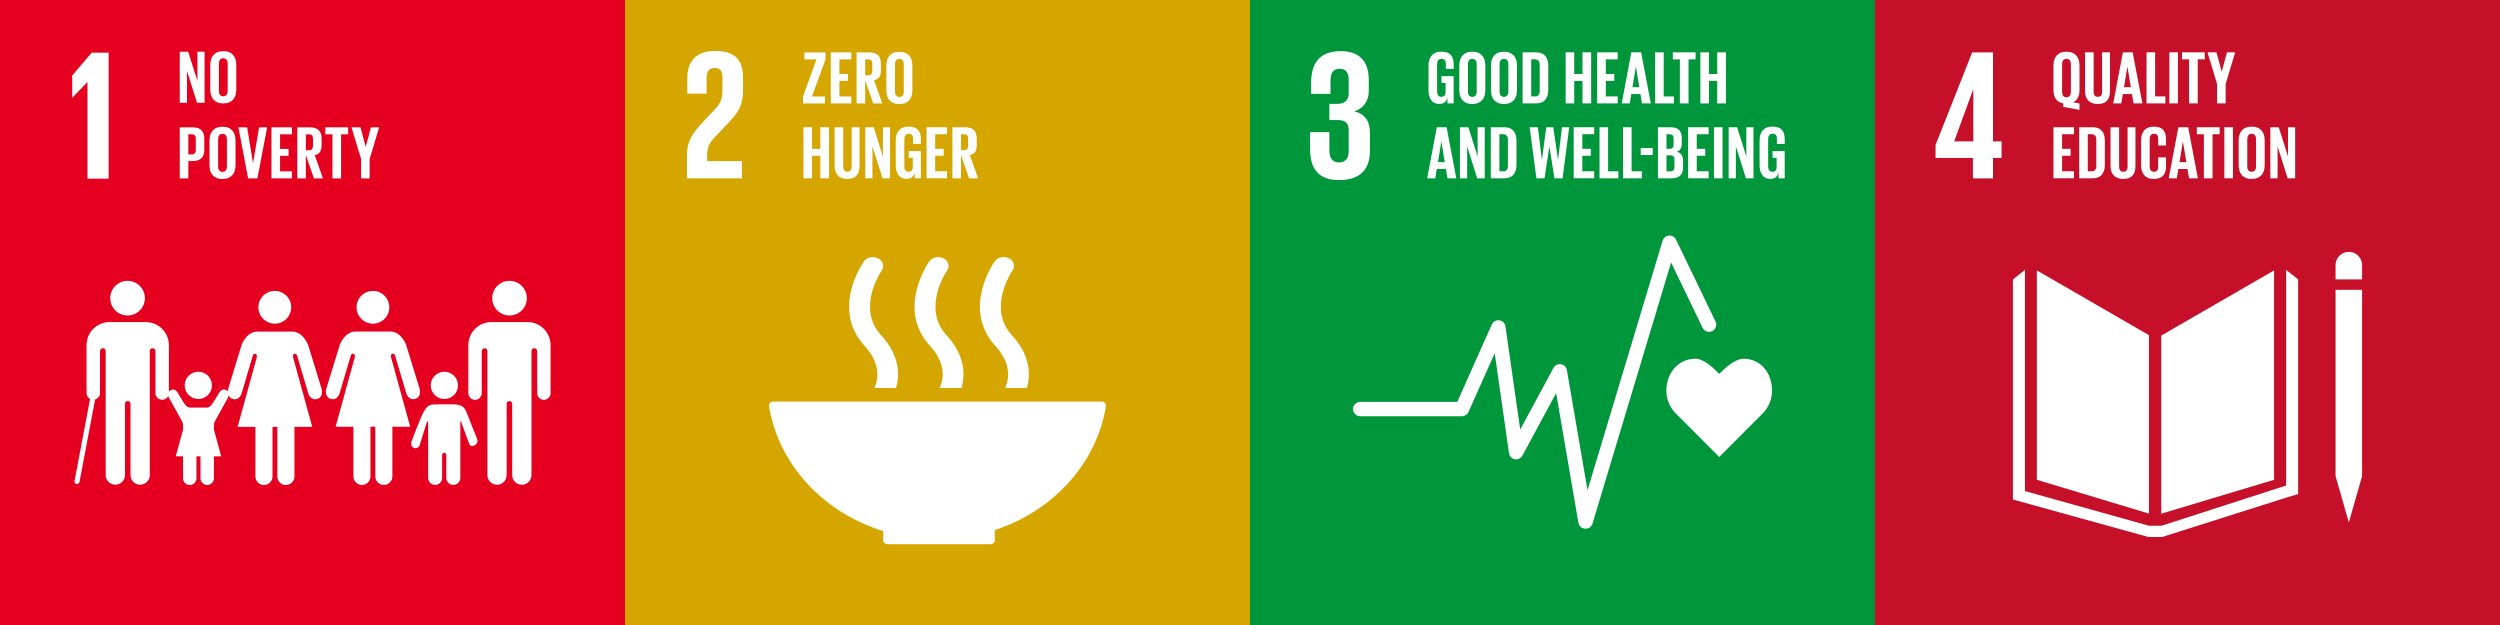 <?xml version="1.0" encoding="UTF-8"?><svg id="_層_1" xmlns="http://www.w3.org/2000/svg" viewBox="0 0 643.68 160.93"><rect x="0" y="0" width="643.68" height="160.93" fill="#333333" stroke="none"/><defs><style>.cls-1{fill:#00963b;}.cls-2{fill:#fff;}.cls-3{fill:#c60f28;}.cls-4{fill:#e4001e;}.cls-5{fill:#d6a600;}</style></defs><g><rect class="cls-4" width="160.92" height="160.93"/><polygon class="cls-2" points="22.47 21.16 22.52 21.16 22.52 46 27.97 46 27.97 13.56 23.61 13.56 18.59 19.44 18.59 25.14 18.64 25.14 22.47 21.16"/><g><path class="cls-2" d="M131.19,81.23c2.46,0,4.45-2,4.45-4.46s-1.99-4.46-4.45-4.46-4.46,1.99-4.46,4.46,2,4.46,4.46,4.46Z"/><path class="cls-2" d="M136.39,82.95c-.11-.01-.21-.03-.34-.03h-9.74c-.12,0-.23,.01-.33,.03-3.03,.27-5.4,2.82-5.4,5.92v12.35c0,.95,.77,1.73,1.72,1.73s1.73-.78,1.73-1.73v-10.61c0-.4,.11-.94,.84-.94,.5,0,.61,.53,.62,.87v31.79c0,1.37,1.11,2.48,2.48,2.48s2.48-1.11,2.48-2.48v-18.32c0-.2,.08-.73,.72-.73h0c.63,0,.7,.53,.7,.73v18.32c0,1.37,1.11,2.48,2.49,2.48s2.48-1.11,2.48-2.48v-31.79c.02-.34,.12-.87,.63-.87,.73,0,.84,.54,.84,.94v10.61c0,.95,.77,1.73,1.73,1.73s1.72-.78,1.72-1.73v-12.35c0-3.1-2.37-5.64-5.39-5.92Z"/><path class="cls-2" d="M96.02,83.34c2.33,0,4.21-1.89,4.21-4.22s-1.88-4.22-4.21-4.22-4.22,1.89-4.22,4.22,1.89,4.22,4.22,4.22Z"/><path class="cls-2" d="M101.04,91.08c.55-.16,.71,.57,.71,.57l2.83,9.53s.54,2.04,2.3,1.52c1.78-.52,1.15-2.62,1.15-2.62l-3.51-11.42s-1.25-3.3-4.03-3.3h-8.94c-2.77,0-4.03,3.3-4.03,3.3l-3.51,11.42s-.62,2.09,1.15,2.62c1.77,.52,2.3-1.52,2.3-1.52l2.83-9.53s.15-.73,.7-.57c.55,.16,.34,.94,.34,.94l-4.92,17.86h4.58v12.79c0,1.21,.99,2.19,2.2,2.19s2.19-.98,2.19-2.19v-12.79h1.25v12.79c0,1.21,.98,2.19,2.2,2.19s2.2-.98,2.2-2.19v-12.79h4.58l-4.92-17.86s-.21-.78,.34-.94Z"/><path class="cls-2" d="M70.75,83.34c2.33,0,4.22-1.89,4.22-4.22s-1.89-4.22-4.22-4.22-4.22,1.89-4.22,4.22,1.89,4.22,4.22,4.22Z"/><path class="cls-2" d="M79.25,88.67s-1.25-3.3-4.03-3.3h-8.94c-2.77,0-4.03,3.3-4.03,3.3l-3.5,11.42s-.09,.3-.1,.71c-.23-.3-.58-.51-.99-.51-.46,0-.86,.24-1.08,.6h-.01c-.1,.08-1.74,3-2.28,3.54-.57,.58-1.08,.51-1.08,.51h-4.25s-.52,.06-1.08-.51c-.55-.54-2.18-3.46-2.28-3.55h-.01c-.23-.35-.63-.59-1.08-.59s-.8,.23-1.03,.56v-11.98c0-3.1-2.37-5.64-5.4-5.92-.1-.01-.21-.03-.33-.03h-9.74c-.13,0-.23,.01-.34,.03-3.02,.27-5.39,2.82-5.39,5.92v12.35c0,.66,.38,1.23,.93,1.52-.02,.05-.05,.1-.06,.15l-3.96,20.97c-.07,.35,.17,.7,.52,.76,.04,0,.08,.01,.12,.01,.31,0,.58-.22,.64-.53l3.96-20.97c.02-.08,.01-.17,0-.25,.75-.19,1.31-.86,1.31-1.67v-10.61c0-.4,.12-.94,.84-.94,.5,0,.61,.53,.63,.87v31.79c0,1.37,1.1,2.48,2.48,2.48s2.48-1.11,2.48-2.48v-18.32c.01-.2,.08-.73,.71-.73h0c.63,0,.71,.53,.72,.73v18.32c0,1.37,1.11,2.48,2.48,2.48s2.48-1.11,2.48-2.48v-31.79c.01-.34,.13-.87,.63-.87,.73,0,.84,.54,.84,.94v10.61c0,.95,.77,1.73,1.73,1.73,.69,0,1.27-.4,1.55-.98,.03,.09,.05,.17,.05,.17l3.54,6.41s.22,.44,.22,.84v1.26l-1.87,6.86h1.87v5.64h0c0,.96,.77,1.73,1.73,1.73s1.73-.77,1.73-1.73v-5.43s0-.09,0-.21h1.04c0,.12,0,.21,0,.21v5.43c0,.96,.78,1.73,1.73,1.73s1.73-.77,1.73-1.73v-5.64h1.87l-1.87-6.9v-1.22c0-.4,.21-.84,.21-.84l3.27-5.91s.21-.45,.33-.77c.18,.36,.48,.69,1.04,.86,1.77,.52,2.3-1.52,2.3-1.52l2.83-9.53s.15-.73,.7-.57c.55,.16,.34,.94,.34,.94l-4.92,17.86h4.58v12.79c0,1.21,.99,2.19,2.2,2.19s2.2-.98,2.2-2.19v-12.79h1.25v12.79c0,1.21,.98,2.19,2.2,2.19s2.2-.98,2.2-2.19v-12.79h4.58l-4.92-17.86s-.21-.78,.34-.94c.55-.16,.71,.57,.71,.57l2.83,9.53s.54,2.04,2.3,1.52c1.78-.52,1.15-2.62,1.15-2.62l-3.51-11.42Z"/><path class="cls-2" d="M114.41,102.73c1.94,0,3.51-1.57,3.51-3.51s-1.57-3.51-3.51-3.51-3.51,1.57-3.51,3.51,1.57,3.51,3.51,3.51Z"/><path class="cls-2" d="M122.73,112.71c-.04-.13-2.24-5.51-2.49-6.27-.79-2.31-2.23-2.29-3.62-2.33-1.39-.03-2.22,0-2.22,0,0,0-.89-.04-2.72,.02-1.83,.06-2.41,1-4.43,6.19-.29,.75-1.26,3.17-1.28,3.31h.01c-.17,.41-.31,1.28,.51,1.66,.97,.44,1.5-.49,1.5-.49l1.91-6.09s.33-.41,.33,.01v14.33h0c0,1,.8,1.8,1.8,1.8s1.8-.8,1.8-1.8v-5.66s-.1-.8,.54-.8,.54,.8,.54,.8v5.66c0,1,.81,1.8,1.8,1.8s1.81-.8,1.81-1.8v-14.33c0-.42,.22-.12,.22-.12l1.5,4.17s.65,1.86,.85,1.94c.67,.28,1.46-.04,1.74-.72,.19-.44,.12-.92-.14-1.28h.01Z"/><path class="cls-2" d="M32.84,81.23c2.46,0,4.46-2,4.46-4.46s-2-4.46-4.46-4.46-4.45,1.99-4.45,4.46,1.99,4.46,4.45,4.46Z"/><path class="cls-2" d="M51.06,102.73c1.94,0,3.51-1.57,3.51-3.51s-1.57-3.51-3.51-3.51-3.51,1.57-3.51,3.51,1.57,3.51,3.51,3.51Z"/></g><g><path class="cls-2" d="M48.14,18.21v8.26h-1.86V13.32h2.17l2.38,7.54v-7.54h1.84v13.15h-1.94l-2.6-8.26Z"/><path class="cls-2" d="M54.14,23.08v-6.36c0-2.06,1.01-3.55,3.34-3.55s3.36,1.49,3.36,3.55v6.36c0,2.04-1.01,3.55-3.36,3.55s-3.34-1.51-3.34-3.55Zm4.48,.35v-7.06c0-.8-.35-1.36-1.14-1.36s-1.12,.56-1.12,1.36v7.06c0,.8,.35,1.36,1.12,1.36s1.14-.56,1.14-1.36Z"/></g><g><path class="cls-2" d="M46.28,32.78h3.28c2.23,0,3.04,1.11,3.04,2.95v2.77c0,1.84-.81,2.97-3.04,2.97h-1.07v4.46h-2.21v-13.15Zm2.21,1.8v5.18h.82c.76,0,1.09-.37,1.09-1.09v-3.03c0-.72-.33-1.07-1.09-1.07h-.82Z"/><path class="cls-2" d="M53.94,42.54v-6.36c0-2.06,1.01-3.55,3.34-3.55s3.36,1.49,3.36,3.55v6.36c0,2.04-1.01,3.55-3.36,3.55s-3.34-1.51-3.34-3.55Zm4.48,.35v-7.06c0-.8-.35-1.36-1.14-1.36s-1.12,.56-1.12,1.36v7.06c0,.8,.35,1.36,1.12,1.36s1.14-.56,1.14-1.36Z"/><path class="cls-2" d="M68.78,32.78l-2.5,13.15h-2.4l-2.5-13.15h2.25l1.51,9.17h.02l1.55-9.17h2.08Z"/><path class="cls-2" d="M69.89,32.78h5.28v1.8h-3.06v3.76h2.19v1.78h-2.19v4h3.06v1.8h-5.28v-13.15Z"/><path class="cls-2" d="M78.75,39.9v6.03h-2.21v-13.15h3.22c2.23,0,3.04,1.11,3.04,2.95v1.69c0,1.42-.5,2.25-1.76,2.54l2.11,5.97h-2.33l-2.08-6.03Zm0-5.31v4.09h.74c.76,0,1.09-.39,1.09-1.09v-1.94c0-.72-.33-1.07-1.09-1.07h-.74Z"/><path class="cls-2" d="M83.76,32.78h5.88v1.8h-1.82v11.35h-2.23v-11.35h-1.82v-1.8Z"/><path class="cls-2" d="M95.17,40.93v5h-2.21v-5l-2.46-8.15h2.31l1.34,4.98h.02l1.34-4.98h2.11l-2.44,8.15Z"/></g></g><g><rect class="cls-5" x="160.92" width="160.92" height="160.93"/><path class="cls-2" d="M191.02,41.48h-8.95v-1.53c0-2.54,.91-3.49,2.3-4.98l3.49-3.68c2.82-3.01,3.45-4.93,3.45-8.18v-3.16c0-4.64-2.25-6.84-7.13-6.84s-7.23,2.54-7.23,7.08v3.92h4.98v-4.07c0-1.96,.96-2.54,2.11-2.54,1.05,0,1.96,.43,1.96,2.44v2.68c0,2.68-.24,3.73-2.01,5.6l-3.06,3.25c-2.96,3.16-4.07,5.27-4.07,8.47v5.98h14.17v-4.45Z"/><g><path class="cls-2" d="M227.4,136.74v2.26s0,.03,0,.05c0,.02,0,.04,0,.05,.02,.56,.48,1.01,1.04,1.02,0,0,.01,0,.02,0s.02,0,.03,0h26.55s.01,0,.02,0,.02,0,.02,0c.58-.01,1.04-.48,1.05-1.06h0v-2.58c14.94-4.9,26.13-17.01,28.6-31.77,0-.03,0-.06,.01-.09,0-.05,.01-.1,.01-.15,0-.59-.48-1.07-1.07-1.07h-84.6c-.6,0-1.08,.48-1.08,1.07l.06,.48c2.59,14.9,14.09,27.08,29.34,31.78"/><path class="cls-2" d="M256.11,67.3c-.35,.5-8.52,12.26,.18,21.78,3.99,4.37,3.65,8.22,2.51,10.82h5.58c1.13-3.84,.66-8.66-3.87-13.62-6.41-7.01,.08-16.49,.18-16.64,.77-1.08,.36-2.47-.91-3.12-1.27-.65-2.91-.3-3.68,.77"/><path class="cls-2" d="M241.96,99.9h5.59c1.13-3.84,.66-8.66-3.87-13.62-6.42-7.01,.08-16.49,.18-16.64,.76-1.08,.36-2.47-.91-3.12-1.26-.64-2.91-.3-3.67,.77-.35,.49-8.53,12.26,.18,21.78,3.99,4.37,3.64,8.22,2.51,10.82"/><path class="cls-2" d="M222.44,67.3c-.35,.5-8.53,12.26,.18,21.78,3.99,4.37,3.65,8.22,2.51,10.82h5.58c1.13-3.84,.66-8.66-3.88-13.62-6.42-7.01,.08-16.49,.18-16.64,.76-1.08,.35-2.47-.91-3.12-1.26-.65-2.91-.3-3.67,.77"/></g><g><path class="cls-2" d="M209.05,24.84h3.36v1.8h-5.66v-1.8l3.47-9.54h-3.12v-1.8h5.45v1.8l-3.49,9.54Z"/><path class="cls-2" d="M213.9,13.49h5.28v1.8h-3.06v3.76h2.19v1.78h-2.19v4h3.06v1.8h-5.28V13.49Z"/><path class="cls-2" d="M222.76,20.61v6.03h-2.21V13.49h3.22c2.23,0,3.04,1.11,3.04,2.95v1.69c0,1.42-.5,2.25-1.76,2.54l2.11,5.97h-2.33l-2.08-6.03Zm0-5.31v4.09h.74c.76,0,1.09-.39,1.09-1.09v-1.94c0-.72-.33-1.07-1.09-1.07h-.74Z"/><path class="cls-2" d="M228.21,23.25v-6.36c0-2.06,1.01-3.55,3.34-3.55s3.36,1.49,3.36,3.55v6.36c0,2.04-1.01,3.55-3.36,3.55s-3.34-1.51-3.34-3.55Zm4.48,.35v-7.06c0-.8-.35-1.36-1.14-1.36s-1.12,.56-1.12,1.36v7.06c0,.8,.35,1.36,1.12,1.36s1.14-.56,1.14-1.36Z"/></g><g><path class="cls-2" d="M211.21,40.11h-2.13v5.8h-2.21v-13.15h2.21v5.57h2.13v-5.57h2.23v13.15h-2.23v-5.8Z"/><path class="cls-2" d="M221.31,32.76v9.95c0,2.04-.87,3.36-3.12,3.36s-3.3-1.32-3.3-3.36v-9.95h2.21v10.16c0,.78,.31,1.3,1.09,1.3s1.09-.52,1.09-1.3v-10.16h2.04Z"/><path class="cls-2" d="M224.63,37.65v8.26h-1.86v-13.15h2.17l2.38,7.54v-7.54h1.84v13.15h-1.94l-2.6-8.26Z"/><path class="cls-2" d="M233.96,38.89h3.14v7.02h-1.59v-1.44c-.29,.99-.91,1.59-2.11,1.59-1.9,0-2.77-1.51-2.77-3.55v-6.36c0-2.06,.99-3.55,3.32-3.55,2.44,0,3.16,1.36,3.16,3.3v1.16h-2.02v-1.34c0-.81-.31-1.28-1.11-1.28s-1.14,.56-1.14,1.36v7.06c0,.8,.33,1.36,1.09,1.36,.72,0,1.09-.41,1.09-1.26v-2.33h-1.05v-1.75Z"/><path class="cls-2" d="M238.56,32.76h5.28v1.8h-3.06v3.76h2.19v1.78h-2.19v4h3.06v1.8h-5.28v-13.15Z"/><path class="cls-2" d="M247.43,39.88v6.03h-2.21v-13.15h3.22c2.23,0,3.04,1.11,3.04,2.95v1.69c0,1.42-.5,2.25-1.76,2.54l2.11,5.97h-2.33l-2.08-6.03Zm0-5.31v4.09h.74c.76,0,1.09-.39,1.09-1.09v-1.94c0-.72-.33-1.07-1.09-1.07h-.74Z"/></g></g><g><rect class="cls-1" x="321.84" width="160.91" height="160.92"/><path class="cls-2" d="M344.81,46.37c5.5,0,7.9-2.92,7.9-7.42v-4.78c0-2.97-1.29-4.88-4.02-5.5,2.25-.72,3.73-2.54,3.73-5.26v-2.82c0-4.59-2.2-7.42-7.23-7.42-5.65,0-7.61,3.35-7.61,8.13v2.87h4.98v-3.3c0-2.01,.62-3.16,2.35-3.16s2.34,1.15,2.34,2.92v3.49c0,1.72-1.15,2.63-2.92,2.63h-2.06v4.17h2.3c1.91,0,2.68,.91,2.68,2.63v5.36c0,1.72-.76,2.92-2.44,2.92-1.87,0-2.54-1.25-2.54-3.16v-4.64h-4.97v4.26c0,4.93,1.96,8.09,7.51,8.09"/><g><path class="cls-2" d="M456.25,100.57c0-4.53-2.91-8.2-7.31-8.2-2.2,0-4.85,2.41-6.3,3.89-1.44-1.48-3.92-3.9-6.12-3.9-4.4,0-7.48,3.67-7.48,8.2,0,2.26,.89,4.31,2.33,5.8h0l11.28,11.3,11.26-11.29h0c1.44-1.49,2.34-3.54,2.34-5.81Z"/><path class="cls-2" d="M408.22,136.12s-.08,0-.12,0c-.86-.05-1.57-.69-1.71-1.54l-5.73-33.37-8.68,16.09c-.38,.7-1.17,1.08-1.95,.94-.79-.14-1.4-.77-1.51-1.56l-3.68-25.75-6.74,15.14c-.3,.67-.96,1.1-1.69,1.1h-26.2c-1.02,0-1.85-.83-1.85-1.85s.83-1.85,1.85-1.85h25l8.87-19.92c.34-.75,1.13-1.19,1.95-1.08,.82,.11,1.46,.75,1.58,1.57l3.8,26.56,8.56-15.87c.38-.7,1.15-1.08,1.93-.95,.78,.13,1.39,.74,1.53,1.51l5.31,30.91,19.34-64.24c.22-.73,.87-1.25,1.63-1.31,.76-.06,1.48,.35,1.81,1.04l10.18,21.1c.44,.92,.06,2.03-.86,2.47-.92,.44-2.03,.06-2.47-.86l-8.11-16.81-20.23,67.21c-.24,.79-.96,1.32-1.77,1.32Z"/></g><g><path class="cls-2" d="M371.13,19.6h3.14v7.02h-1.59v-1.44c-.29,.99-.91,1.59-2.11,1.59-1.9,0-2.77-1.51-2.77-3.55v-6.36c0-2.06,.99-3.55,3.32-3.55,2.44,0,3.16,1.36,3.16,3.3v1.16h-2.02v-1.34c0-.81-.31-1.28-1.11-1.28s-1.14,.56-1.14,1.36v7.06c0,.8,.33,1.36,1.09,1.36,.72,0,1.09-.41,1.09-1.26v-2.33h-1.05v-1.75Z"/><path class="cls-2" d="M375.73,23.23v-6.36c0-2.06,1.01-3.55,3.34-3.55s3.36,1.49,3.36,3.55v6.36c0,2.04-1.01,3.55-3.36,3.55s-3.34-1.51-3.34-3.55Zm4.48,.35v-7.06c0-.8-.35-1.36-1.14-1.36s-1.12,.56-1.12,1.36v7.06c0,.8,.35,1.36,1.12,1.36s1.14-.56,1.14-1.36Z"/><path class="cls-2" d="M383.88,23.23v-6.36c0-2.06,1.01-3.55,3.34-3.55s3.36,1.49,3.36,3.55v6.36c0,2.04-1.01,3.55-3.36,3.55s-3.34-1.51-3.34-3.55Zm4.48,.35v-7.06c0-.8-.35-1.36-1.14-1.36s-1.12,.56-1.12,1.36v7.06c0,.8,.35,1.36,1.12,1.36s1.14-.56,1.14-1.36Z"/><path class="cls-2" d="M398.64,17.01v6.09c0,2.02-.83,3.53-3.2,3.53h-3.41V13.48h3.41c2.37,0,3.2,1.49,3.2,3.53Zm-3.47,7.82c.91,0,1.26-.54,1.26-1.34v-6.89c0-.78-.35-1.32-1.26-1.32h-.93v9.54h.93Z"/><path class="cls-2" d="M407.45,20.83h-2.13v5.8h-2.21V13.48h2.21v5.57h2.13v-5.57h2.23v13.15h-2.23v-5.8Z"/><path class="cls-2" d="M411.23,13.48h5.28v1.8h-3.06v3.76h2.19v1.78h-2.19v4h3.06v1.8h-5.28V13.48Z"/><path class="cls-2" d="M417.54,26.62l2.48-13.15h2.52l2.5,13.15h-2.27l-.41-2.4h-2.35l-.39,2.4h-2.09Zm2.77-4.17h1.76l-.87-5.27h-.02l-.87,5.27Z"/><path class="cls-2" d="M426.15,13.48h2.21v11.35h2.64v1.8h-4.85V13.48Z"/><path class="cls-2" d="M430.69,13.48h5.88v1.8h-1.82v11.35h-2.23V15.28h-1.82v-1.8Z"/><path class="cls-2" d="M442.14,20.83h-2.13v5.8h-2.21V13.48h2.21v5.57h2.13v-5.57h2.23v13.15h-2.23v-5.8Z"/></g><g><path class="cls-2" d="M367.46,45.91l2.48-13.15h2.52l2.5,13.15h-2.27l-.41-2.4h-2.35l-.39,2.4h-2.09Zm2.77-4.17h1.76l-.87-5.27h-.02l-.87,5.27Z"/><path class="cls-2" d="M377.75,37.65v8.26h-1.86v-13.15h2.17l2.38,7.54v-7.54h1.84v13.15h-1.94l-2.6-8.26Z"/><path class="cls-2" d="M390.45,36.29v6.09c0,2.02-.83,3.53-3.2,3.53h-3.41v-13.15h3.41c2.37,0,3.2,1.49,3.2,3.53Zm-3.47,7.82c.91,0,1.26-.54,1.26-1.34v-6.89c0-.78-.35-1.32-1.26-1.32h-.93v9.54h.93Z"/><path class="cls-2" d="M398.91,37.78l-1.24,8.13h-2.08l-1.76-13.15h2.13l1.03,8.34h.02l1.11-8.34h1.8l1.22,8.34h.02l1.01-8.34h1.86l-1.71,13.15h-2.09l-1.3-8.13h-.02Z"/><path class="cls-2" d="M405.18,32.76h5.28v1.8h-3.06v3.76h2.19v1.78h-2.19v4h3.06v1.8h-5.28v-13.15Z"/><path class="cls-2" d="M411.83,32.76h2.21v11.35h2.64v1.8h-4.85v-13.15Z"/><path class="cls-2" d="M417.88,32.76h2.21v11.35h2.64v1.8h-4.85v-13.15Z"/><path class="cls-2" d="M422.44,38.13h3.1v1.78h-3.1v-1.78Z"/><path class="cls-2" d="M426.86,32.76h3.2c2.21,0,2.95,1.03,2.95,2.89v1.34c0,1.11-.41,1.8-1.32,2.09,1.11,.25,1.65,.99,1.65,2.19v1.75c0,1.86-.83,2.89-3.04,2.89h-3.43v-13.15Zm2.21,5.55h.78c.72,0,1.05-.37,1.05-1.07v-1.61c0-.72-.33-1.07-1.07-1.07h-.76v3.74Zm0,1.69v4.11h.97c.74,0,1.09-.37,1.09-1.07v-1.98c0-.7-.33-1.07-1.11-1.07h-.95Z"/><path class="cls-2" d="M434.64,32.76h5.28v1.8h-3.06v3.76h2.19v1.78h-2.19v4h3.06v1.8h-5.28v-13.15Z"/><path class="cls-2" d="M441.3,32.76h2.21v13.15h-2.21v-13.15Z"/><path class="cls-2" d="M446.94,37.65v8.26h-1.86v-13.15h2.17l2.38,7.54v-7.54h1.84v13.15h-1.94l-2.6-8.26Z"/><path class="cls-2" d="M456.37,38.89h3.14v7.02h-1.59v-1.44c-.29,.99-.91,1.59-2.11,1.59-1.9,0-2.77-1.51-2.77-3.55v-6.36c0-2.06,.99-3.55,3.32-3.55,2.44,0,3.16,1.36,3.16,3.3v1.16h-2.02v-1.34c0-.81-.31-1.28-1.11-1.28s-1.14,.56-1.14,1.36v7.06c0,.8,.33,1.36,1.09,1.36,.72,0,1.09-.41,1.09-1.26v-2.33h-1.05v-1.75Z"/></g></g><g><rect class="cls-3" x="482.76" width="160.92" height="160.93"/><path class="cls-2" d="M507.97,45.93h5.17v-5.26h2.2v-4.26h-2.2V13.49h-5.36l-9.43,23.83v3.35h9.62v5.26Zm-4.83-9.52l4.88-13.35h.05v13.35h-4.93Z"/><g><polygon class="cls-2" points="553.29 86.29 524.43 69.62 524.43 123.53 553.29 132.24 553.29 86.29"/><polygon class="cls-2" points="556.46 86.4 556.46 132.26 585.51 123.53 585.51 69.62 556.46 86.4"/><path class="cls-2" d="M608.17,68.26c0-1.89-1.53-3.42-3.41-3.42s-3.42,1.53-3.42,3.42v3.68h6.83v-3.68Z"/><polygon class="cls-2" points="602.19 122.58 601.34 122.58 604.76 134.51 608.17 122.58 607.32 122.58 608.17 122.58 608.17 74.61 607.32 74.61 606.47 74.61 605.57 74.61 603.87 74.61 603.04 74.61 602.19 74.61 601.34 74.61 601.34 122.58 602.19 122.58"/><polygon class="cls-2" points="591.71 71.94 588.62 69.49 588.62 125 556.55 135.36 555.07 135.36 554.77 135.36 553.29 135.36 521.36 126.44 521.36 69.49 518.27 71.94 518.27 128.61 553.14 138.26 554.77 138.26 555.07 138.26 556.69 138.26 588.87 128.05 591.71 127.21 591.71 71.94"/></g><g><path class="cls-2" d="M528.71,32.76h5.28v1.8h-3.06v3.76h2.19v1.78h-2.19v4h3.06v1.8h-5.28v-13.15Z"/><path class="cls-2" d="M541.94,36.29v6.09c0,2.02-.83,3.53-3.2,3.53h-3.41v-13.15h3.41c2.37,0,3.2,1.49,3.2,3.53Zm-3.47,7.82c.91,0,1.26-.54,1.26-1.34v-6.89c0-.78-.35-1.32-1.26-1.32h-.93v9.54h.93Z"/><path class="cls-2" d="M549.82,32.76v9.95c0,2.04-.87,3.36-3.12,3.36s-3.3-1.32-3.3-3.36v-9.95h2.21v10.16c0,.78,.31,1.3,1.09,1.3s1.09-.52,1.09-1.3v-10.16h2.04Z"/><path class="cls-2" d="M551.27,42.52v-6.36c0-2.06,.97-3.55,3.3-3.55,2.44,0,3.12,1.36,3.12,3.3v1.55h-2.02v-1.73c0-.81-.27-1.28-1.07-1.28s-1.12,.56-1.12,1.36v7.06c0,.8,.33,1.36,1.12,1.36s1.07-.5,1.07-1.28v-2.42h2.02v2.27c0,1.88-.78,3.28-3.12,3.28s-3.3-1.51-3.3-3.55Z"/><path class="cls-2" d="M558.39,45.91l2.48-13.15h2.52l2.5,13.15h-2.27l-.41-2.4h-2.35l-.39,2.4h-2.09Zm2.77-4.17h1.76l-.87-5.27h-.02l-.87,5.27Z"/><path class="cls-2" d="M565.61,32.76h5.88v1.8h-1.82v11.35h-2.23v-11.35h-1.82v-1.8Z"/><path class="cls-2" d="M572.71,32.76h2.21v13.15h-2.21v-13.15Z"/><path class="cls-2" d="M576.39,42.52v-6.36c0-2.06,1.01-3.55,3.34-3.55s3.36,1.49,3.36,3.55v6.36c0,2.04-1.01,3.55-3.36,3.55s-3.34-1.51-3.34-3.55Zm4.48,.35v-7.06c0-.8-.35-1.36-1.14-1.36s-1.12,.56-1.12,1.36v7.06c0,.8,.35,1.36,1.12,1.36s1.14-.56,1.14-1.36Z"/><path class="cls-2" d="M586.41,37.65v8.26h-1.86v-13.15h2.17l2.38,7.54v-7.54h1.84v13.15h-1.94l-2.6-8.26Z"/></g><g><path class="cls-2" d="M531.23,27.51v-.89c-1.76-.31-2.52-1.61-2.52-3.39v-6.36c0-2.06,1.01-3.55,3.34-3.55s3.36,1.49,3.36,3.55v6.36c0,1.44-.5,2.56-1.63,3.1l1.63,.31v1.65l-4.17-.78Zm1.96-3.82v-7.18c0-.8-.35-1.36-1.14-1.36s-1.12,.56-1.12,1.36v7.18c0,.78,.35,1.36,1.12,1.36s1.14-.58,1.14-1.36Z"/><path class="cls-2" d="M543.26,13.47v9.95c0,2.04-.87,3.36-3.12,3.36s-3.3-1.32-3.3-3.36V13.47h2.21v10.16c0,.78,.31,1.3,1.09,1.3s1.09-.52,1.09-1.3V13.47h2.04Z"/><path class="cls-2" d="M544.1,26.62l2.48-13.15h2.52l2.5,13.15h-2.27l-.41-2.4h-2.35l-.39,2.4h-2.09Zm2.77-4.17h1.76l-.87-5.27h-.02l-.87,5.27Z"/><path class="cls-2" d="M552.67,13.47h2.21v11.35h2.64v1.8h-4.85V13.47Z"/><path class="cls-2" d="M558.55,13.47h2.21v13.15h-2.21V13.47Z"/><path class="cls-2" d="M561.79,13.47h5.88v1.8h-1.82v11.35h-2.23V15.27h-1.82v-1.8Z"/><path class="cls-2" d="M573.04,21.62v5h-2.21v-5l-2.46-8.15h2.31l1.34,4.98h.02l1.34-4.98h2.11l-2.44,8.15Z"/></g></g></svg>